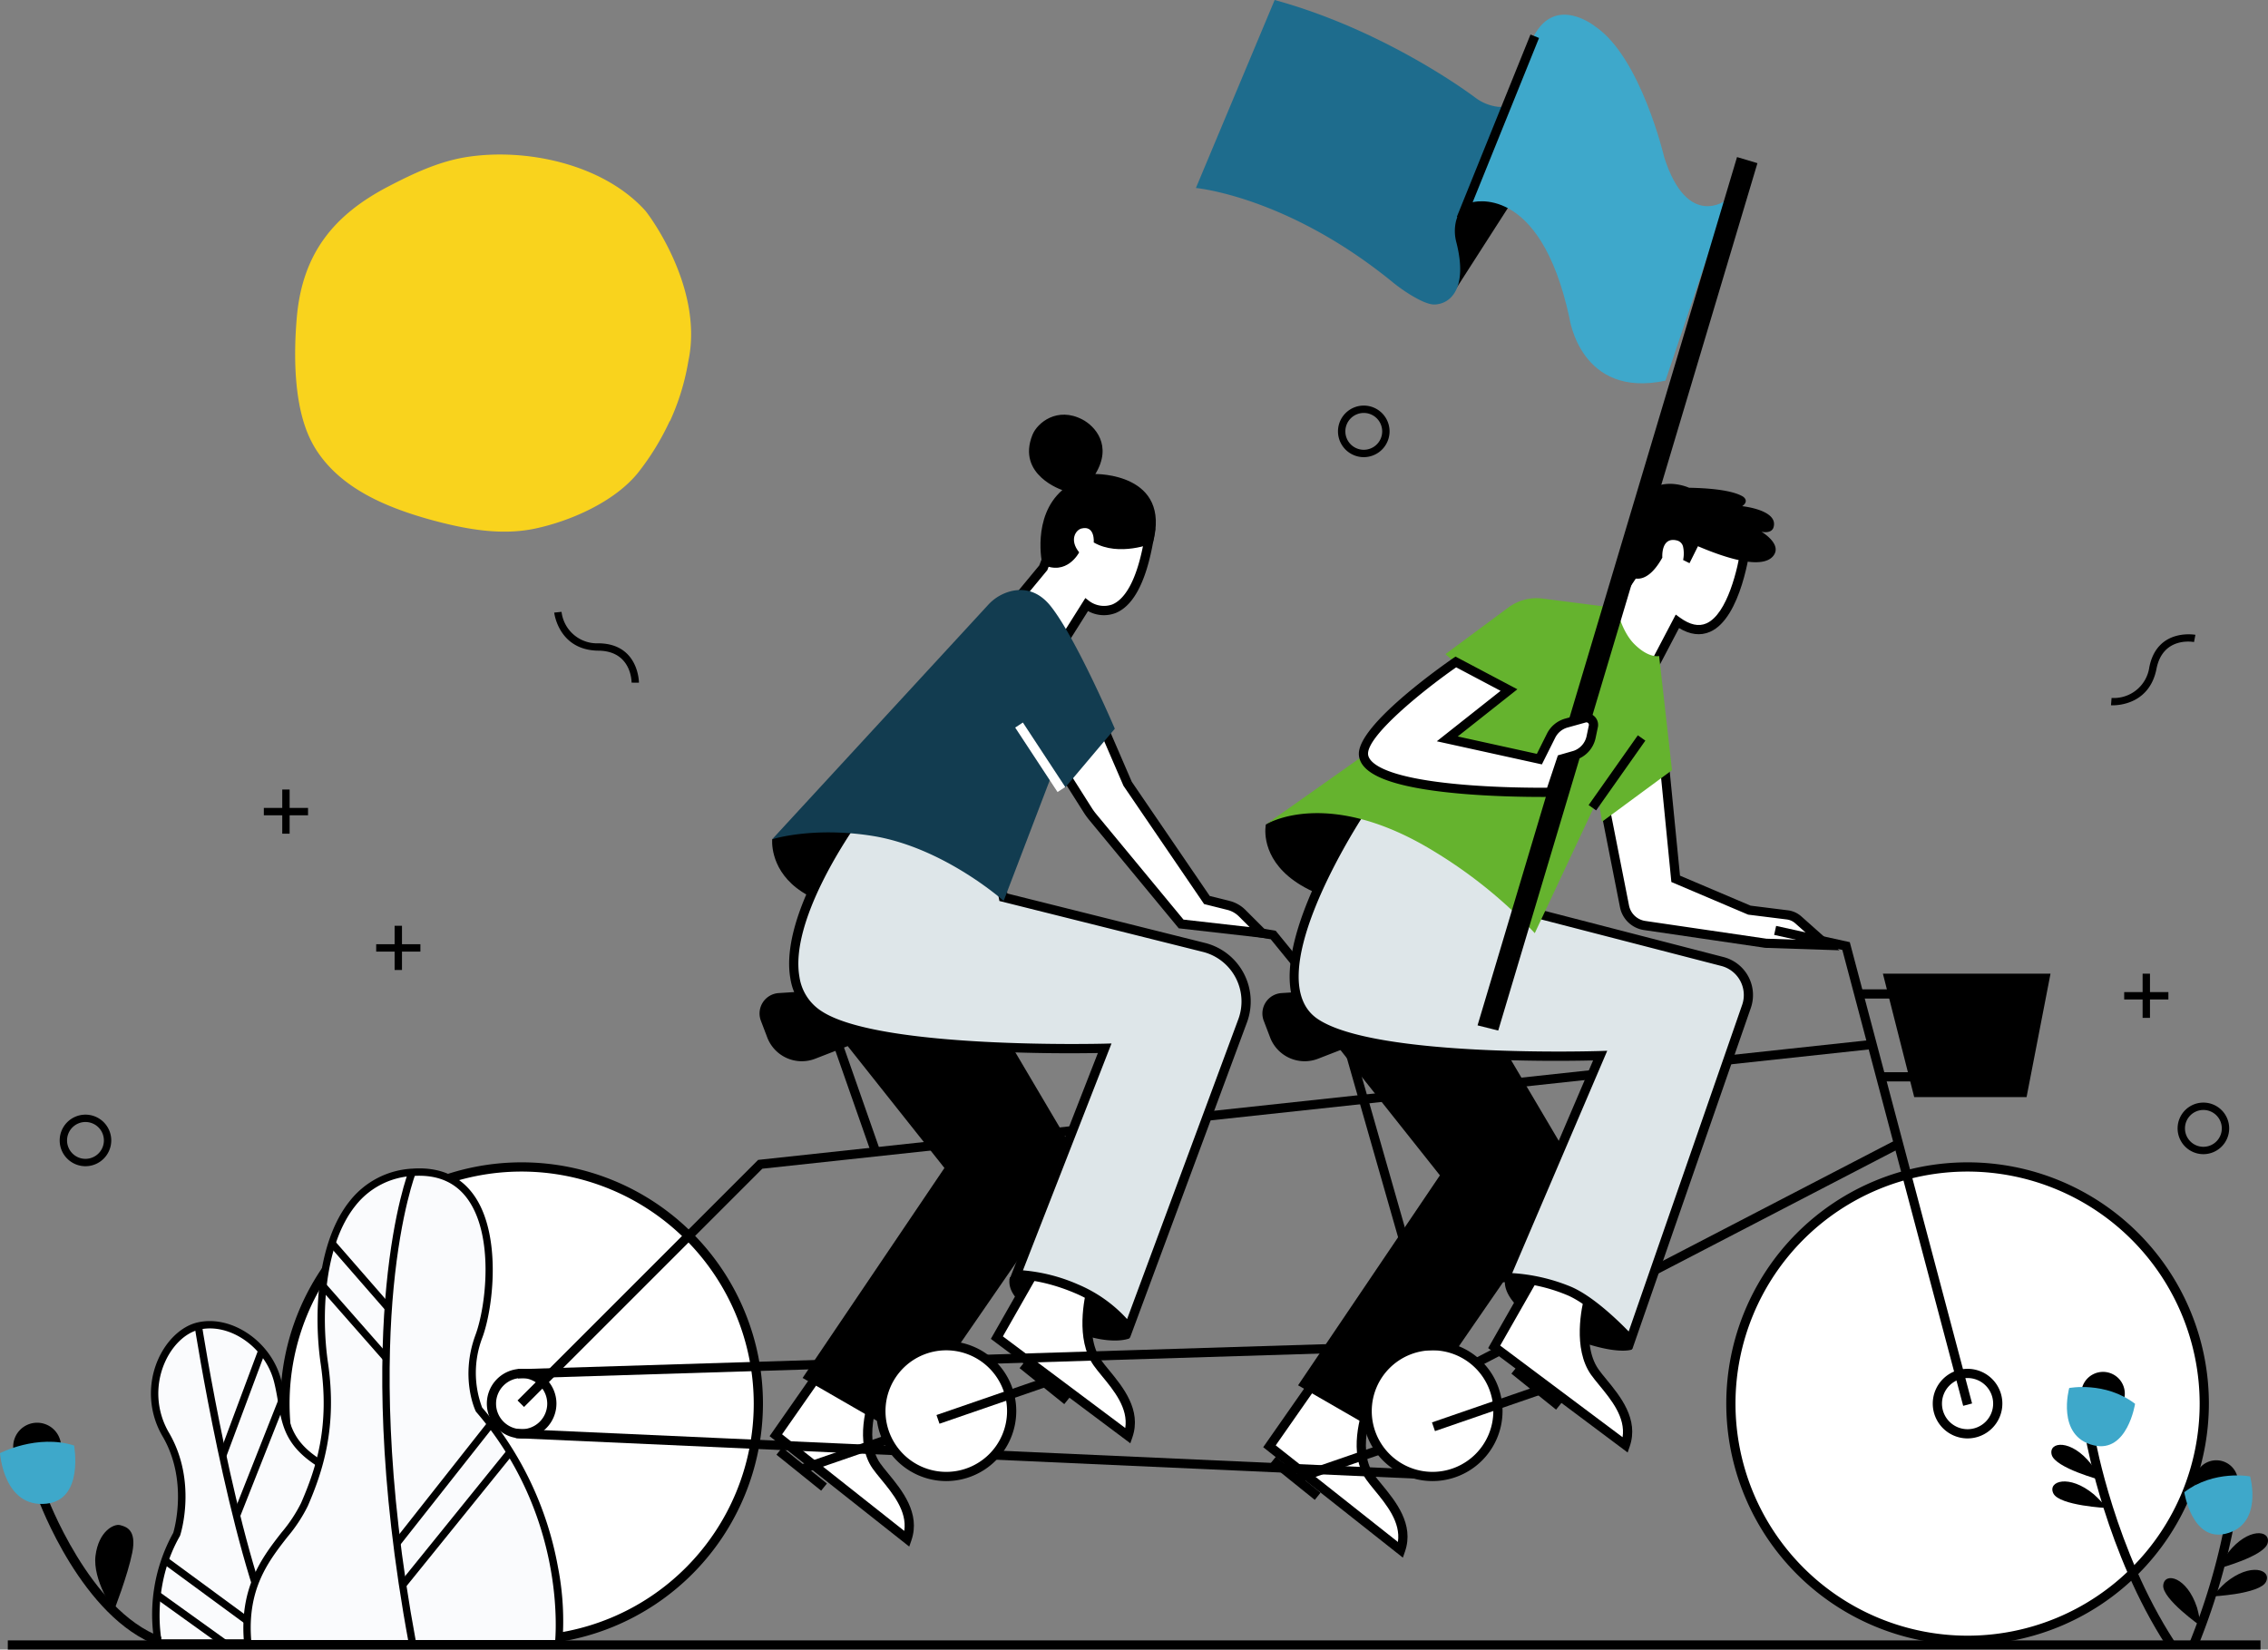 <svg xmlns="http://www.w3.org/2000/svg" xmlns:xlink="http://www.w3.org/1999/xlink" width="598.718" height="435.519" viewBox="0 0 598.718 435.519">
  <rect x="0" y="0" width="598.718" height="435.519" fill="#808080" stroke="none"/>
  <defs>
    <clipPath id="clip-path">
      <rect id="Rechteck_514" data-name="Rechteck 514" width="598.718" height="435.519" fill="none"/>
    </clipPath>
  </defs>
  <g id="Gruppe_613" data-name="Gruppe 613" transform="translate(-111 -3.219)">
    <g id="Gruppe_612" data-name="Gruppe 612" transform="translate(111 3.219)" clip-path="url(#clip-path)">
      <path id="Pfad_2503" data-name="Pfad 2503" d="M687.093,437.919s-6.321,29.175,66.615,21.881l-2.431-12.642L702.167,428.68Z" transform="translate(-352.927 -220.237)"/>
      <path id="Pfad_2504" data-name="Pfad 2504" d="M419.214,446.432s-3.062,29.034,60.465,15.733l1.774-6.981-46.193-17.5Z" transform="translate(-215.362 -224.861)"/>
      <path id="Pfad_2505" data-name="Pfad 2505" d="M554.588,317.6l9.876-15.666s12.461,9.663,16.779-19.241l-22.291-5.79-5.914,15.271-12.642,15.3Z" transform="translate(-277.631 -142.259)" fill="#fff"/>
      <path id="Pfad_2506" data-name="Pfad 2506" d="M553.061,317.8l-16.3-11.63,13.347-16.155,6.235-16.1,24.4,6.337-.161,1.081c-1.8,12.076-5.283,19.227-10.339,21.255a8.628,8.628,0,0,1-7.255-.53ZM540.3,305.711l12.082,8.619,9.9-15.711,1.059.821a6.526,6.526,0,0,0,6.017.888c2.8-1.138,6.539-5.25,8.648-18.269l-20.179-5.241-5.594,14.445Z" transform="translate(-275.763 -140.729)"/>
      <path id="Pfad_2507" data-name="Pfad 2507" d="M575.745,258.88s.395-4.579-3.22-3.682c-1.537.38-3.295,3.01-.63,6.3,0,0-3.261,6.4-9.739,3.15,0,0-2.828-12.516,5.292-19.593,0,0-12.174-3.97-7.875-14.6,1.291-3.195,6.556-7.486,13.179-4.028,3.278,1.712,8.021,6.835,3.417,14.394,0,0,20.21-.339,15.163,18.267,0,0-8.907,3.661-15.587-.2" transform="translate(-287.012 -115.668)"/>
      <path id="Pfad_2508" data-name="Pfad 2508" d="M862.7,310.063l12.936-19.226,11.669-16.1,16.816,10.205s-3.664,30.689-18.109,20.267l-7.747,14.772Z" transform="translate(-443.218 -141.147)" fill="#fff"/>
      <path id="Pfad_2509" data-name="Pfad 2509" d="M876.927,320l-17.73-11.3,13.631-20.26L885.178,271.4,903.621,282.6l-.093.777c-.093.783-2.386,19.227-10.673,22.863-2.525,1.108-5.275.776-8.192-.983ZM862.606,308l13.4,8.537,7.783-14.842,1.137.82c2.639,1.9,4.914,2.395,6.955,1.5,5.552-2.436,8.367-14.705,9.135-20.152l-15.181-9.213-11.011,15.194Z" transform="translate(-441.418 -139.435)"/>
      <path id="Pfad_2510" data-name="Pfad 2510" d="M922.076,281.675c2.36-3.092-3.177-6.323-3.177-6.323,1.9.418,2.9-.269,3.163-1.061,1.549-4.683-8.239-5.68-8.239-5.68,2-1.414.206-2.532.206-2.532-2.968-1.8-9.549-2.25-14.226-2.33-1.325-.576-18.2-7.336-16.114,23.067,0,0,4.215,4.043,9.051-4.617,0,0-.449-5.656,3.908-4.52a2.2,2.2,0,0,1,1.593,1.769,8.5,8.5,0,0,1-.015,3.373l1.689.84,2.227-4.475c7.326,3.133,17.049,6.271,19.935,2.49" transform="translate(-453.908 -134.972)"/>
      <path id="Pfad_2511" data-name="Pfad 2511" d="M908.639,448.969l10.02,1.253a5.35,5.35,0,0,1,2.892,1.311l7.544,6.712-16.08-.524-32.03-4.7a6.348,6.348,0,0,1-5.306-5.053l-5.939-30.122,16.046-11.67,3.4,34.523Z" transform="translate(-446.834 -208.677)" fill="#fff"/>
      <path id="Pfad_2512" data-name="Pfad 2512" d="M930.994,457.212l-19.574-.645-32.03-4.7a7.577,7.577,0,0,1-6.323-6.02l-6.089-30.884,18.39-13.375,3.541,35.918,18.63,7.918,9.852,1.232a6.538,6.538,0,0,1,3.549,1.608Zm-19.29-3.061,12.655.412-5.036-4.48a4.115,4.115,0,0,0-2.235-1.013L906.9,447.8l-20.27-8.615-3.266-33.129-13.7,9.965,5.789,29.36a5.141,5.141,0,0,0,4.29,4.084Z" transform="translate(-445.415 -206.32)"/>
      <path id="Pfad_2513" data-name="Pfad 2513" d="M1064.675,696.108a62.482,62.482,0,1,1-62.482-62.482,62.482,62.482,0,0,1,62.482,62.482" transform="translate(-482.782 -325.529)" fill="#fff"/>
      <path id="Pfad_2514" data-name="Pfad 2514" d="M1000.908,758.521a63.7,63.7,0,1,1,63.7-63.7,63.771,63.771,0,0,1-63.7,63.7m0-124.965a61.267,61.267,0,1,0,61.267,61.267,61.336,61.336,0,0,0-61.267-61.267" transform="translate(-481.497 -324.244)"/>
      <path id="Pfad_2515" data-name="Pfad 2515" d="M1067.76,753.7a7.97,7.97,0,1,1-7.971-7.971,7.97,7.97,0,0,1,7.971,7.971" transform="translate(-540.378 -383.125)" fill="#fff"/>
      <path id="Pfad_2516" data-name="Pfad 2516" d="M1058.5,761.606a9.186,9.186,0,1,1,9.186-9.186,9.2,9.2,0,0,1-9.186,9.186m0-15.94a6.754,6.754,0,1,0,6.755,6.754,6.762,6.762,0,0,0-6.755-6.754" transform="translate(-539.094 -381.842)"/>
      <path id="Pfad_2517" data-name="Pfad 2517" d="M279.675,696.108a62.482,62.482,0,1,1-62.482-62.482,62.482,62.482,0,0,1,62.482,62.482" transform="translate(-79.483 -325.529)" fill="#fff"/>
      <path id="Pfad_2518" data-name="Pfad 2518" d="M215.908,758.521a63.7,63.7,0,1,1,63.7-63.7,63.77,63.77,0,0,1-63.7,63.7m0-124.965a61.267,61.267,0,1,0,61.267,61.267,61.336,61.336,0,0,0-61.267-61.267" transform="translate(-78.199 -324.244)"/>
      <path id="Pfad_2519" data-name="Pfad 2519" d="M282.76,753.7a7.97,7.97,0,1,1-7.97-7.971,7.97,7.97,0,0,1,7.97,7.971" transform="translate(-137.08 -383.125)" fill="#fff"/>
      <path id="Pfad_2520" data-name="Pfad 2520" d="M273.5,761.606a9.186,9.186,0,1,1,9.186-9.186,9.2,9.2,0,0,1-9.186,9.186m0-15.94a6.754,6.754,0,1,0,6.755,6.754,6.762,6.762,0,0,0-6.755-6.754" transform="translate(-135.795 -381.842)"/>
      <path id="Pfad_2521" data-name="Pfad 2521" d="M716.008,751.8s-5.6,12.8-.262,20.422c3,4.283,10.89,11.178,8.087,19.291l-34.627-27.384,13.98-20.022Z" transform="translate(-354.084 -382.292)" fill="#fff"/>
      <path id="Pfad_2522" data-name="Pfad 2522" d="M722.676,791.815l-36.869-29.157,15.286-21.891,14.71,8.826-.427.979c-.053.122-5.259,12.273-.38,19.238.543.775,1.287,1.68,2.074,2.638,3.655,4.444,8.659,10.532,6.166,17.747Zm-33.564-29.643,32.252,25.505c.783-5.226-3.039-9.875-6.171-13.685-.818-1-1.591-1.936-2.188-2.787-4.83-6.894-1.493-17.341-.257-20.61l-10.961-6.577Z" transform="translate(-352.338 -380.574)"/>
      <path id="Pfad_2523" data-name="Pfad 2523" d="M448.008,745.8s-5.6,12.8-.262,20.422c3,4.283,10.89,11.178,8.087,19.291l-34.627-27.384,13.98-20.022Z" transform="translate(-216.397 -379.209)" fill="#fff"/>
      <path id="Pfad_2524" data-name="Pfad 2524" d="M454.677,785.815l-36.868-29.157,15.285-21.891,14.71,8.826-.427.979c-.053.122-5.259,12.273-.38,19.238.543.775,1.287,1.68,2.075,2.638,3.654,4.444,8.659,10.532,6.166,17.747Zm-33.564-29.643,32.252,25.505c.783-5.226-3.04-9.875-6.171-13.685-.818-1-1.591-1.936-2.188-2.787-4.83-6.894-1.493-17.341-.257-20.61l-10.96-6.576Z" transform="translate(-214.651 -377.491)"/>
      <rect id="Rechteck_489" data-name="Rechteck 489" width="29.832" height="2.431" transform="translate(342.036 389.152) rotate(-19.036)"/>
      <path id="Pfad_2525" data-name="Pfad 2525" d="M742.179,510.18l36.468,61.753-48.624,70.505-25.285-14.587,37.441-55.432-35.5-44.734Z" transform="translate(-362.064 -262.108)"/>
      <path id="Pfad_2526" data-name="Pfad 2526" d="M1013.1,629.445,981.2,509.087l-18-3.974.524-2.374,19.443,4.293,32.282,121.791Z" transform="translate(-494.85 -258.285)"/>
      <path id="Pfad_2527" data-name="Pfad 2527" d="M693.886,532.774,670.592,504.2l-18.27-3.084.405-2.4,19.171,3.236.289.355,23.583,28.932Z" transform="translate(-335.134 -256.218)"/>
      <path id="Pfad_2528" data-name="Pfad 2528" d="M850.592,707.223a.312.312,0,0,1-.219.377c-1.312.357-7.341,1.26-22.567-5.93,0,0-12.156-6.321-10.7-13.129l5.349-4.862,24.8,9.725Z" transform="translate(-419.733 -351.245)"/>
      <path id="Pfad_2529" data-name="Pfad 2529" d="M579.588,704.642c-.975.362-7.364,2.257-20.289-4.429,0,0-12.642-4.862-11.184-11.67l5.835-4.862,24.8,9.725.96,11.044a.188.188,0,0,1-.121.193" transform="translate(-281.537 -351.245)"/>
      <path id="Pfad_2530" data-name="Pfad 2530" d="M755.028,657.088l-25.693-89.926,2.337-.668,24.876,87.066,118.761-61.623,1.12,2.157Z" transform="translate(-374.7 -291.04)"/>
      <path id="Pfad_2531" data-name="Pfad 2531" d="M836.549,693.8s-4.141,13.289,1.2,20.908c3,4.283,10.89,11.178,8.087,19.291l-34.627-25.925,12.521-21.967Z" transform="translate(-416.762 -352.494)" fill="#fff"/>
      <path id="Pfad_2532" data-name="Pfad 2532" d="M844.76,734.2l-36.819-27.567,13.668-23.979,14.706,8.823-.284.912c-.039.127-3.9,12.815,1.032,19.85.543.775,1.287,1.68,2.075,2.638,3.655,4.444,8.659,10.532,6.166,17.747Zm-33.645-28.227,32.308,24.189c.819-5.248-3.02-9.917-6.163-13.74-.818-1-1.591-1.935-2.188-2.787-4.838-6.905-2.483-17.794-1.624-21.042l-10.958-6.575Z" transform="translate(-415.085 -350.717)"/>
      <path id="Pfad_2533" data-name="Pfad 2533" d="M566.549,688.8s-4.141,13.289,1.2,20.908c3,4.283,10.89,11.178,8.087,19.291l-34.627-25.925,12.521-21.967Z" transform="translate(-278.048 -349.925)" fill="#fff"/>
      <path id="Pfad_2534" data-name="Pfad 2534" d="M574.761,729.2l-36.819-27.567,13.668-23.979,14.706,8.823-.283.912c-.039.127-3.9,12.815,1.032,19.85.543.775,1.287,1.68,2.075,2.638,3.654,4.444,8.659,10.532,6.165,17.747Zm-33.644-28.227,32.307,24.189c.819-5.248-3.02-9.917-6.163-13.74-.818-1-1.592-1.935-2.188-2.787-4.838-6.905-2.483-17.794-1.625-21.042l-10.959-6.575Z" transform="translate(-276.371 -348.148)"/>
      <path id="Pfad_2535" data-name="Pfad 2535" d="M685.719,544.131l1.677,4.4a9.761,9.761,0,0,0,12.654,5.624l27.271-10.587a4.665,4.665,0,0,0-1.988-9l-34.916,2.253a5.4,5.4,0,0,0-4.7,7.311" transform="translate(-352.108 -274.632)"/>
      <path id="Pfad_2536" data-name="Pfad 2536" d="M412.719,544.131l1.677,4.4a9.762,9.762,0,0,0,12.655,5.624l27.271-10.587a4.665,4.665,0,0,0-1.988-9l-34.916,2.253a5.4,5.4,0,0,0-4.7,7.311" transform="translate(-211.853 -274.632)"/>
      <path id="Pfad_2537" data-name="Pfad 2537" d="M282.69,661.58l-1.719-1.719,63.515-63.515.426-.046,293.206-31.606.26,2.417L345.6,598.671Z" transform="translate(-144.351 -290.115)"/>
      <path id="Pfad_2538" data-name="Pfad 2538" d="M720.435,439.68s-29.661,44.248-12.4,56.161c15.612,10.774,75.368,8.752,75.368,8.752l-25.042,58.592a44.981,44.981,0,0,1,16.532,3.4c7.294,2.917,16.532,13.129,16.532,13.129l30.625-88.174a9.148,9.148,0,0,0-6.356-11.8l-53.444-13.81,4.862-15.074Z" transform="translate(-360.985 -225.888)" fill="#dee6e9"/>
      <path id="Pfad_2539" data-name="Pfad 2539" d="M790.628,580.6l-1.377-1.521c-.091-.1-9.137-10.038-16.083-12.816a44.176,44.176,0,0,0-16.041-3.317l-1.906.061.748-1.754L780.265,504.4c-10.52.255-59.836.889-74.194-9.02-18.041-12.451,10.842-55.991,12.08-57.838l.471-.7L767.4,448.53l-4.869,15.1,52.194,13.487a10.364,10.364,0,0,1,7.2,13.366Zm-31.715-20.047A48.662,48.662,0,0,1,774.072,564c5.84,2.335,12.693,8.976,15.59,11.965l29.968-86.28a7.933,7.933,0,0,0-5.514-10.223l-54.69-14.132,4.856-15.052L719.711,439.6c-3.644,5.65-27.2,43.465-12.259,53.779,15.106,10.426,74.042,8.558,74.636,8.538l1.91-.065Z" transform="translate(-359.711 -224.431)"/>
      <path id="Pfad_2540" data-name="Pfad 2540" d="M751.28,327.238l-16.633,12.328,7.294,6.321-54.7,38.656s16.241-10.305,44.734,7.294a124.464,124.464,0,0,1,26.257,21.395l16.775-35.739.972,6.321L794.455,370.2l-3.4-30.147s-2.674.729-6.564-3.161c-3.4-3.4-4.619-9.482-4.619-9.482l-19.577-2.52a12.46,12.46,0,0,0-9.01,2.348" transform="translate(-353.073 -166.862)" fill="#65b32e"/>
      <rect id="Rechteck_490" data-name="Rechteck 490" width="2.431" height="243.405" transform="translate(136.173 379.693) rotate(-87.424)"/>
      <path id="Pfad_2541" data-name="Pfad 2541" d="M776.762,747.942A17.262,17.262,0,1,1,759.5,730.68a17.262,17.262,0,0,1,17.262,17.262" transform="translate(-381.33 -375.391)" fill="#fff"/>
      <path id="Pfad_2542" data-name="Pfad 2542" d="M758.216,765.135a18.477,18.477,0,1,1,18.477-18.477,18.5,18.5,0,0,1-18.477,18.477m0-34.523a16.046,16.046,0,1,0,16.046,16.046,16.064,16.064,0,0,0-16.046-16.046" transform="translate(-380.046 -374.107)"/>
      <rect id="Rechteck_491" data-name="Rechteck 491" width="29.832" height="2.431" transform="translate(378.018 375.537) rotate(-19.036)"/>
      <rect id="Rechteck_492" data-name="Rechteck 492" width="2.431" height="15.144" transform="matrix(0.627, -0.779, 0.779, 0.627, 398.983, 362.672)"/>
      <rect id="Rechteck_493" data-name="Rechteck 493" width="2.431" height="15.144" transform="translate(269.155 361.213) rotate(-51.173)"/>
      <rect id="Rechteck_494" data-name="Rechteck 494" width="2.431" height="15.144" transform="translate(335.285 386.498) rotate(-51.172)"/>
      <rect id="Rechteck_495" data-name="Rechteck 495" width="2.431" height="15.144" transform="translate(204.971 384.067) rotate(-51.173)"/>
      <rect id="Rechteck_496" data-name="Rechteck 496" width="29.832" height="2.431" transform="translate(211.236 386.718) rotate(-19.026)"/>
      <path id="Pfad_2543" data-name="Pfad 2543" d="M473.179,506.18l36.468,61.753-48.624,70.505-25.285-14.587,37.441-55.432-35.5-44.735Z" transform="translate(-223.863 -260.053)"/>
      <rect id="Rechteck_497" data-name="Rechteck 497" width="242.689" height="2.431" transform="matrix(1, -0.031, 0.031, 1, 136.676, 361.491)"/>
      <path id="Pfad_2544" data-name="Pfad 2544" d="M447.857,442.18s-29.9,40.115-10.211,53c15.872,10.386,75.368,8.752,75.368,8.752l-23.34,59.808s6.381-.32,15.8,3.647a34.309,34.309,0,0,1,13.858,10.454l30.158-81.316a14.722,14.722,0,0,0-9.984-19.148l-53.238-13.317-1.7-9Z" transform="translate(-221.395 -227.173)" fill="#dee6e9"/>
      <path id="Pfad_2545" data-name="Pfad 2545" d="M518.386,578.907l-1.33-1.89a33.459,33.459,0,0,0-13.336-10.034c-9.011-3.794-15.21-3.556-15.272-3.553l-1.869.087.677-1.743,22.677-58.111c-10.329.192-59.624.572-74.238-8.991a15.467,15.467,0,0,1-6.935-10.662c-3.043-17.17,16.024-42.992,16.837-44.082l.534-.717,38.216,13.414,1.688,8.92,52.483,13.128a15.937,15.937,0,0,1,10.835,20.736Zm-28.233-17.865a45.632,45.632,0,0,1,14.512,3.7,36.839,36.839,0,0,1,12.983,9.165l29.421-79.329a13.507,13.507,0,0,0-9.165-17.553l-53.968-13.5-1.716-9.071L447.026,442.1c-3.062,4.3-18.464,26.866-15.871,41.486a12.959,12.959,0,0,0,5.871,9.05C452.4,502.7,511.1,501.21,511.7,501.193l1.832-.051Z" transform="translate(-220.11 -225.648)"/>
      <path id="Pfad_2546" data-name="Pfad 2546" d="M580.4,381.68l9.239,21.395,20.909,30.633,5.681,1.42a7.808,7.808,0,0,1,3.629,2.054l5.278,5.278-21.395-2.431L580.4,411.808a18.119,18.119,0,0,1-1.336-1.842l-10.83-17.1Z" transform="translate(-291.936 -196.09)" fill="#fff"/>
      <path id="Pfad_2547" data-name="Pfad 2547" d="M626.79,441.891l-25.339-2.88-23.643-28.6a19.341,19.341,0,0,1-1.427-1.966L565.01,390.485l14.163-13.03,9.871,22.86,20.582,30.155,5.232,1.308a9.03,9.03,0,0,1,4.193,2.375Zm-24.09-5.184,17.451,1.983-2.817-2.817a6.6,6.6,0,0,0-3.064-1.734l-6.13-1.533-21.281-31.218-8.56-19.822L568.15,390.9l10.286,16.244a16.789,16.789,0,0,0,1.246,1.718Z" transform="translate(-290.277 -193.92)"/>
      <path id="Pfad_2548" data-name="Pfad 2548" d="M512.762,747.942A17.262,17.262,0,1,1,495.5,730.68a17.262,17.262,0,0,1,17.262,17.262" transform="translate(-245.698 -375.391)" fill="#fff"/>
      <path id="Pfad_2549" data-name="Pfad 2549" d="M494.216,765.135a18.477,18.477,0,1,1,18.477-18.477,18.5,18.5,0,0,1-18.477,18.477m0-34.523a16.046,16.046,0,1,0,16.046,16.046,16.064,16.064,0,0,0-16.046-16.046" transform="translate(-244.414 -374.107)"/>
      <path id="Pfad_2550" data-name="Pfad 2550" d="M797.1,86.543l-22.722,35.4-13.09-10.147L777.345,85.6Z" transform="translate(-391.118 -43.979)"/>
      <path id="Pfad_2551" data-name="Pfad 2551" d="M732.917,26.357l-9.7,26.726a6.541,6.541,0,0,0-4.135,2.687,8.454,8.454,0,0,0-1.286,3.256,11.483,11.483,0,0,0,.221,4.94c3.116,12.16-1.541,16.294-5.735,16.429-2.873.1-8.66-3.914-10.883-5.735-27.941-22.876-52.135-25.025-52.135-25.025L670.057,0C699.983,8.2,723,25.762,723,25.762a12.391,12.391,0,0,0,5.814,2.41,4.152,4.152,0,0,0,4.108-1.815" transform="translate(-333.565)" fill="#1e6c8d"/>
      <path id="Pfad_2552" data-name="Pfad 2552" d="M866.176,56.887s-10.225,7.985-16.4-11.206c0,0-6.161-26.366-18.151-34.528,0,0-10.471-8.574-16.287,2.454L798.875,57.551S816.926,51.968,824.725,88c0,0,2.859,21.392,25.359,16.6Z" transform="translate(-410.427 -4.098)" fill="#3ea8cb"/>
      <path id="Pfad_2553" data-name="Pfad 2553" d="M870.675,85.282l-68.5,229.247,5.458,1.369L876.061,86.892Z" transform="translate(-412.124 -43.814)"/>
      <path id="Pfad_2554" data-name="Pfad 2554" d="M786.668,385.074l3.1-6.2a6.433,6.433,0,0,1,4.031-3.321l4.792-1.332a1.869,1.869,0,0,1,2.329,2.186l-.6,2.859a6.448,6.448,0,0,1-4.27,4.787l-3.543,1.019-2.917,8.752s-48.631.881-49.354-9.968c-.486-7.294,24.381-24.439,24.381-24.439l14.032,7.421-16.289,12.885Z" transform="translate(-380.295 -184.654)" fill="#fff"/>
      <path id="Pfad_2555" data-name="Pfad 2555" d="M785.808,393.558c-4.222,0-13.142-.112-22.024-.936-17.177-1.593-25.7-4.924-26.049-10.182-.517-7.759,22.3-23.725,24.9-25.52l.607-.419,16.331,8.637-15.741,12.452,20.884,4.595,2.675-5.349a7.663,7.663,0,0,1,4.793-3.949l4.792-1.332a3.084,3.084,0,0,1,3.844,3.607l-.6,2.859a7.691,7.691,0,0,1-5.075,5.69l-.049.015-2.928.843-2.987,8.961-.859.016c-.033,0-.952.016-2.515.016M763.415,359.34c-9.41,6.567-23.568,18.23-23.254,22.938.115,1.727,2.667,5.956,23.831,7.921,10.2.947,20.454.946,23.431.922l2.846-8.538,4.132-1.189a5.251,5.251,0,0,0,3.443-3.876l.6-2.859a.653.653,0,0,0-.814-.764l-4.792,1.332a5.226,5.226,0,0,0-3.27,2.694l-3.522,7.043-27.74-6.1,16.837-13.319Z" transform="translate(-379.011 -183.154)"/>
      <rect id="Rechteck_498" data-name="Rechteck 498" width="29.832" height="2.431" transform="translate(247.218 373.589) rotate(-19.026)"/>
      <path id="Pfad_2556" data-name="Pfad 2556" d="M480.338,402.44s-15.828-14.139-34.616-17.15c-15.785-2.53-26.482.874-26.482.874l56.97-61.838a12.209,12.209,0,0,1,5.929-3.616c3.039-.772,7.1-.527,10.659,3.975,6.751,8.53,16.884,32.3,16.884,32.3l-13.129,15.56-3.1-4.439Z" transform="translate(-215.387 -164.593)" fill="#123c50"/>
      <rect id="Rechteck_499" data-name="Rechteck 499" width="2.431" height="30.446" transform="translate(219.885 275.574) rotate(-19.307)"/>
      <rect id="Rechteck_500" data-name="Rechteck 500" width="13.181" height="2.431" transform="translate(490.684 261.201)"/>
      <rect id="Rechteck_501" data-name="Rechteck 501" width="11.029" height="2.431" transform="translate(496.969 283.081)"/>
      <rect id="Rechteck_502" data-name="Rechteck 502" width="22.546" height="2.431" transform="matrix(0.576, -0.817, 0.817, 0.576, 419.374, 212.554)"/>
      <rect id="Rechteck_503" data-name="Rechteck 503" width="2.431" height="20.364" transform="translate(267.993 192.092) rotate(-33.311)" fill="#fff"/>
      <rect id="Rechteck_504" data-name="Rechteck 504" width="51.919" height="2.432" transform="translate(384.582 57.253) rotate(-68.005)"/>
      <path id="Pfad_2557" data-name="Pfad 2557" d="M1022.239,528.68l8.266,32.578h29.661l6.321-32.578Z" transform="translate(-525.181 -271.613)"/>
      <rect id="Rechteck_505" data-name="Rechteck 505" width="594.676" height="2.431" transform="translate(2.061 433.088)"/>
      <path id="Pfad_2558" data-name="Pfad 2558" d="M259.12,154.277a67.975,67.975,0,0,1-8.413,13.7c-6.137,7.566-17.672,12.7-27.249,14.709-9.154,1.905-18.678.053-27.726-2.434-11.111-3.122-22.54-7.831-29.207-17.3a26.534,26.534,0,0,1-2.011-3.334c-4.709-9.154-4.709-22.963-3.81-33.016,1.535-16.614,9.736-26.773,24.18-34.287,6.4-3.333,13.016-6.455,20.159-7.672,15.926-2.646,36.509,1.746,47.62,14.074.9,1.005,15.5,20.424,11.376,39.736a62.42,62.42,0,0,1-4.868,15.873Z" transform="translate(-82.325 -43.107)" fill="#f9d31d"/>
      <path id="Pfad_2559" data-name="Pfad 2559" d="M215.908,507.542h-4.862V502.68H209.1v4.862h-4.862v1.945H209.1v4.862h1.945v-4.862h4.862Z" transform="translate(-104.929 -258.255)"/>
      <path id="Pfad_2560" data-name="Pfad 2560" d="M1164.908,533.542h-4.863V528.68H1158.1v4.862h-4.863v1.945h4.863v4.862h1.945v-4.862h4.863Z" transform="translate(-592.483 -271.613)"/>
      <path id="Pfad_2561" data-name="Pfad 2561" d="M733.21,233.833a6.807,6.807,0,1,1,6.807-6.807,6.815,6.815,0,0,1-6.807,6.807m0-11.67a4.862,4.862,0,1,0,4.862,4.862,4.868,4.868,0,0,0-4.862-4.862" transform="translate(-373.194 -113.138)"/>
      <path id="Pfad_2562" data-name="Pfad 2562" d="M1189.046,612.295a6.807,6.807,0,1,1,6.807-6.807,6.815,6.815,0,0,1-6.807,6.807m0-11.67a4.862,4.862,0,1,0,4.862,4.862,4.868,4.868,0,0,0-4.862-4.862" transform="translate(-607.383 -307.576)"/>
      <path id="Pfad_2563" data-name="Pfad 2563" d="M39.21,618.833a6.807,6.807,0,1,1,6.807-6.807,6.815,6.815,0,0,1-6.807,6.807m0-11.67a4.862,4.862,0,1,0,4.862,4.862,4.868,4.868,0,0,0-4.862-4.862" transform="translate(-16.647 -310.934)"/>
      <path id="Pfad_2564" data-name="Pfad 2564" d="M323.252,350.915l-1.945-.014c0-.341-.07-8.354-8.74-8.44-10.528-.1-11.675-9.952-11.685-10.052l1.935-.2a9.441,9.441,0,0,0,9.77,8.308c10.63.105,10.667,10.3,10.666,10.4" transform="translate(-154.579 -170.674)"/>
      <path id="Pfad_2565" data-name="Pfad 2565" d="M1146.5,363.16c-.264,0-.417-.011-.429-.012l.156-1.939a9.446,9.446,0,0,0,9.956-8.084c2.05-10.43,12.074-8.6,12.176-8.581l-.37,1.909c-.335-.064-8.225-1.461-9.9,7.047-1.786,9.089-9.658,9.659-11.593,9.659" transform="translate(-588.801 -176.942)"/>
      <path id="Pfad_2566" data-name="Pfad 2566" d="M154.908,433.542h-4.862V428.68H148.1v4.862h-4.862v1.945H148.1v4.862h1.945v-4.862h4.862Z" transform="translate(-73.59 -220.237)"/>
      <path id="Pfad_2567" data-name="Pfad 2567" d="M84.913,803.321a43.91,43.91,0,0,1,4.849-28.693s4.446-13.74-2.828-26.268,0-26.672,8.486-28.693,18.59,4.849,21.015,14.548.4,16.569,14.952,23.843,13.943,45.263,13.943,45.263Z" transform="translate(-43.13 -369.552)" fill="#fafbfd"/>
      <path id="Pfad_2568" data-name="Pfad 2568" d="M145.253,803.265H83.1l-.169-.761a44.471,44.471,0,0,1,4.9-29.291c.354-1.188,3.891-13.919-2.772-25.393a22.331,22.331,0,0,1-1.307-20.2c2.2-5.121,6.187-8.926,10.409-9.932,9.074-2.163,19.647,5.112,22.183,15.259.478,1.913.782,3.692,1.077,5.411,1.205,7.055,2.077,12.153,13.368,17.8,14.924,7.462,14.505,44.572,14.48,46.147ZM84.69,801.32h58.634c-.035-5.892-.824-37.129-13.406-43.42-12.173-6.086-13.212-12.168-14.415-19.211-.288-1.684-.585-3.425-1.046-5.267-2.292-9.17-11.751-15.764-19.846-13.839-3.636.866-7.112,4.241-9.072,8.807a20.4,20.4,0,0,0,1.2,18.452c7.407,12.756,3.1,26.478,2.914,27.056l-.081.183C82.8,785.933,84.184,798.19,84.69,801.32" transform="translate(-42.095 -368.522)"/>
      <path id="Pfad_2569" data-name="Pfad 2569" d="M126.654,803.72c-12.041-26.289-21-83.939-21.091-84.518l1.922-.3c.089.577,9.009,57.96,20.938,84Z" transform="translate(-54.234 -369.342)"/>
      <path id="Pfad_2570" data-name="Pfad 2570" d="M19.81,778.82a6.321,6.321,0,1,1-6.321-6.321,6.321,6.321,0,0,1,6.321,6.321" transform="translate(-3.683 -396.876)"/>
      <path id="Pfad_2571" data-name="Pfad 2571" d="M52.256,851.389c-20.1-7.384-31.371-37.825-31.841-39.117l2.284-.831c.112.306,11.358,30.673,30.4,37.666Z" transform="translate(-10.488 -416.883)"/>
      <rect id="Rechteck_506" data-name="Rechteck 506" width="29.587" height="1.945" transform="translate(57.861 384.022) rotate(-69.545)"/>
      <rect id="Rechteck_507" data-name="Rechteck 507" width="32.461" height="1.945" transform="translate(61.52 399.821) rotate(-68.425)"/>
      <path id="Pfad_2572" data-name="Pfad 2572" d="M0,785.837s9.807-5.118,19.556-2.021c0,0,2.667,14.292-7.274,15.357C.966,800.385,0,785.837,0,785.837" transform="translate(0 -402.179)" fill="#3ea8ca"/>
      <path id="Pfad_2573" data-name="Pfad 2573" d="M1141.1,752.546a5.748,5.748,0,1,1-3.516-7.329,5.748,5.748,0,0,1,3.516,7.329" transform="translate(-580.507 -382.691)"/>
      <path id="Pfad_2574" data-name="Pfad 2574" d="M56.62,850.666s-5.658-8.082-4.849-14.548,4.849-8.487,6.466-8.083,4.446,1.213,3.233,7.274-4.849,15.357-4.849,15.357" transform="translate(-26.557 -425.383)"/>
      <rect id="Rechteck_508" data-name="Rechteck 508" width="1.945" height="37.202" transform="matrix(0.592, -0.806, 0.806, 0.592, 42.949, 412.731)"/>
      <rect id="Rechteck_509" data-name="Rechteck 509" width="1.945" height="21.789" transform="translate(40.895 421.851) rotate(-54.32)"/>
      <path id="Pfad_2575" data-name="Pfad 2575" d="M195.349,699.094a26.589,26.589,0,0,1,0-19.4c4.041-10.911,6.87-44.858-17.377-43.242S152.108,670.4,154.532,686.97s-1.213,27.885-5.254,37.18-16.973,16.165-14.952,36.776h82.038s4.042-32.734-21.014-61.832" transform="translate(-68.902 -326.953)" fill="#fafbfd"/>
      <path id="Pfad_2576" data-name="Pfad 2576" d="M216.2,760.871h-83.78l-.086-.878c-1.461-14.9,4.809-22.958,9.847-29.434a38.793,38.793,0,0,0,5.181-7.824c4.1-9.426,7.563-20.391,5.183-36.651-1.919-13.115-1.05-32.282,7.716-43.136a22.452,22.452,0,0,1,16.621-8.491c6.868-.457,12.2,1.781,15.837,6.655,7.723,10.344,5.4,30.1,2.517,37.894a26.062,26.062,0,0,0-.082,18.535,88.991,88.991,0,0,1,20.03,42.181,73.986,73.986,0,0,1,1.12,20.3Zm-82.007-1.945H214.45c.392-5.312,1.38-34.393-20.863-60.225l-.085-.1-.056-.118c-.172-.361-4.17-8.985-.034-20.153,2.763-7.46,5.03-26.3-2.252-36.055-3.219-4.313-7.98-6.286-14.149-5.879a20.576,20.576,0,0,0-15.236,7.773c-8.373,10.365-9.168,28.9-7.305,41.631,2.456,16.788-1.313,28.482-5.324,37.709a40.15,40.15,0,0,1-5.429,8.242c-4.971,6.39-10.591,13.616-9.525,27.173" transform="translate(-67.877 -325.927)"/>
      <path id="Pfad_2577" data-name="Pfad 2577" d="M1126.9,793.842s-12.237-3.234-13.128-6.743,5.15-4.209,10.406,2.459c.755.957,2.723,4.283,2.723,4.283" transform="translate(-572.162 -403.034)"/>
      <path id="Pfad_2578" data-name="Pfad 2578" d="M1128.74,811.408s-12.642-.617-14.244-3.864,4.161-5.189,10.689.241c.938.779,3.555,3.623,3.555,3.623" transform="translate(-572.44 -413.256)"/>
      <path id="Pfad_2579" data-name="Pfad 2579" d="M1153.766,836.01c-15.784-24.342-21.1-53.8-21.154-54.092l2.394-.422c.051.29,5.292,29.275,20.8,53.192Z" transform="translate(-581.886 -401.498)"/>
      <path id="Pfad_2580" data-name="Pfad 2580" d="M214.53,760.366c-8.162-43.951-7.726-75.556-5.922-94.331,1.962-20.412,5.812-30.268,5.975-30.677l1.807.719c-.039.1-3.932,10.089-5.858,30.271-1.779,18.633-2.2,50.007,5.911,93.664Z" transform="translate(-106.618 -326.419)"/>
      <rect id="Rechteck_510" data-name="Rechteck 510" width="1.945" height="22.617" transform="translate(86.899 328.886) rotate(-41.076)"/>
      <rect id="Rechteck_511" data-name="Rechteck 511" width="1.945" height="25.125" transform="matrix(0.751, -0.66, 0.66, 0.751, 84.55, 340.211)"/>
      <path id="Pfad_2581" data-name="Pfad 2581" d="M1122.743,753.376s9.493-1.83,17.385,4.166c0,0-2.024,13.064-10.872,10.979-10.072-2.373-6.512-15.145-6.512-15.145" transform="translate(-576.502 -386.917)" fill="#3ea8ca"/>
      <path id="Pfad_2582" data-name="Pfad 2582" d="M1191.748,800.546a5.748,5.748,0,1,0,3.515-7.329,5.748,5.748,0,0,0-3.515,7.329" transform="translate(-612.1 -407.352)"/>
      <path id="Pfad_2583" data-name="Pfad 2583" d="M1204.133,841.842s12.237-3.234,13.128-6.743-5.149-4.209-10.405,2.46c-.755.957-2.723,4.283-2.723,4.283" transform="translate(-618.631 -427.694)"/>
      <path id="Pfad_2584" data-name="Pfad 2584" d="M1200.921,859.408s12.642-.618,14.243-3.864-4.161-5.189-10.689.241c-.938.779-3.554,3.623-3.554,3.623" transform="translate(-616.981 -437.916)"/>
      <path id="Pfad_2585" data-name="Pfad 2585" d="M1184.421,869.6s-10.367-7.262-9.991-10.862,6.286-2.172,8.915,5.9c.377,1.159,1.076,4.96,1.076,4.96" transform="translate(-603.366 -440.223)"/>
      <path id="Pfad_2586" data-name="Pfad 2586" d="M1190.914,860.8a173.616,173.616,0,0,0,9.288-30.879l-2.395-.422a170.958,170.958,0,0,1-9.122,30.335c-.225-.1,2.207.875,2.228.966" transform="translate(-610.687 -426.158)"/>
      <path id="Pfad_2587" data-name="Pfad 2587" d="M1203.241,801.376s-9.492-1.83-17.385,4.166c0,0,2.024,13.064,10.872,10.979,10.072-2.373,6.512-15.145,6.512-15.145" transform="translate(-609.241 -411.577)" fill="#3ea8ca"/>
      <rect id="Rechteck_512" data-name="Rechteck 512" width="40.076" height="1.945" transform="translate(103.992 406.845) rotate(-51.741)"/>
      <rect id="Rechteck_513" data-name="Rechteck 513" width="45.172" height="1.945" transform="matrix(0.629, -0.778, 0.778, 0.629, 105.523, 417.874)"/>
    </g>
  </g>
</svg>
